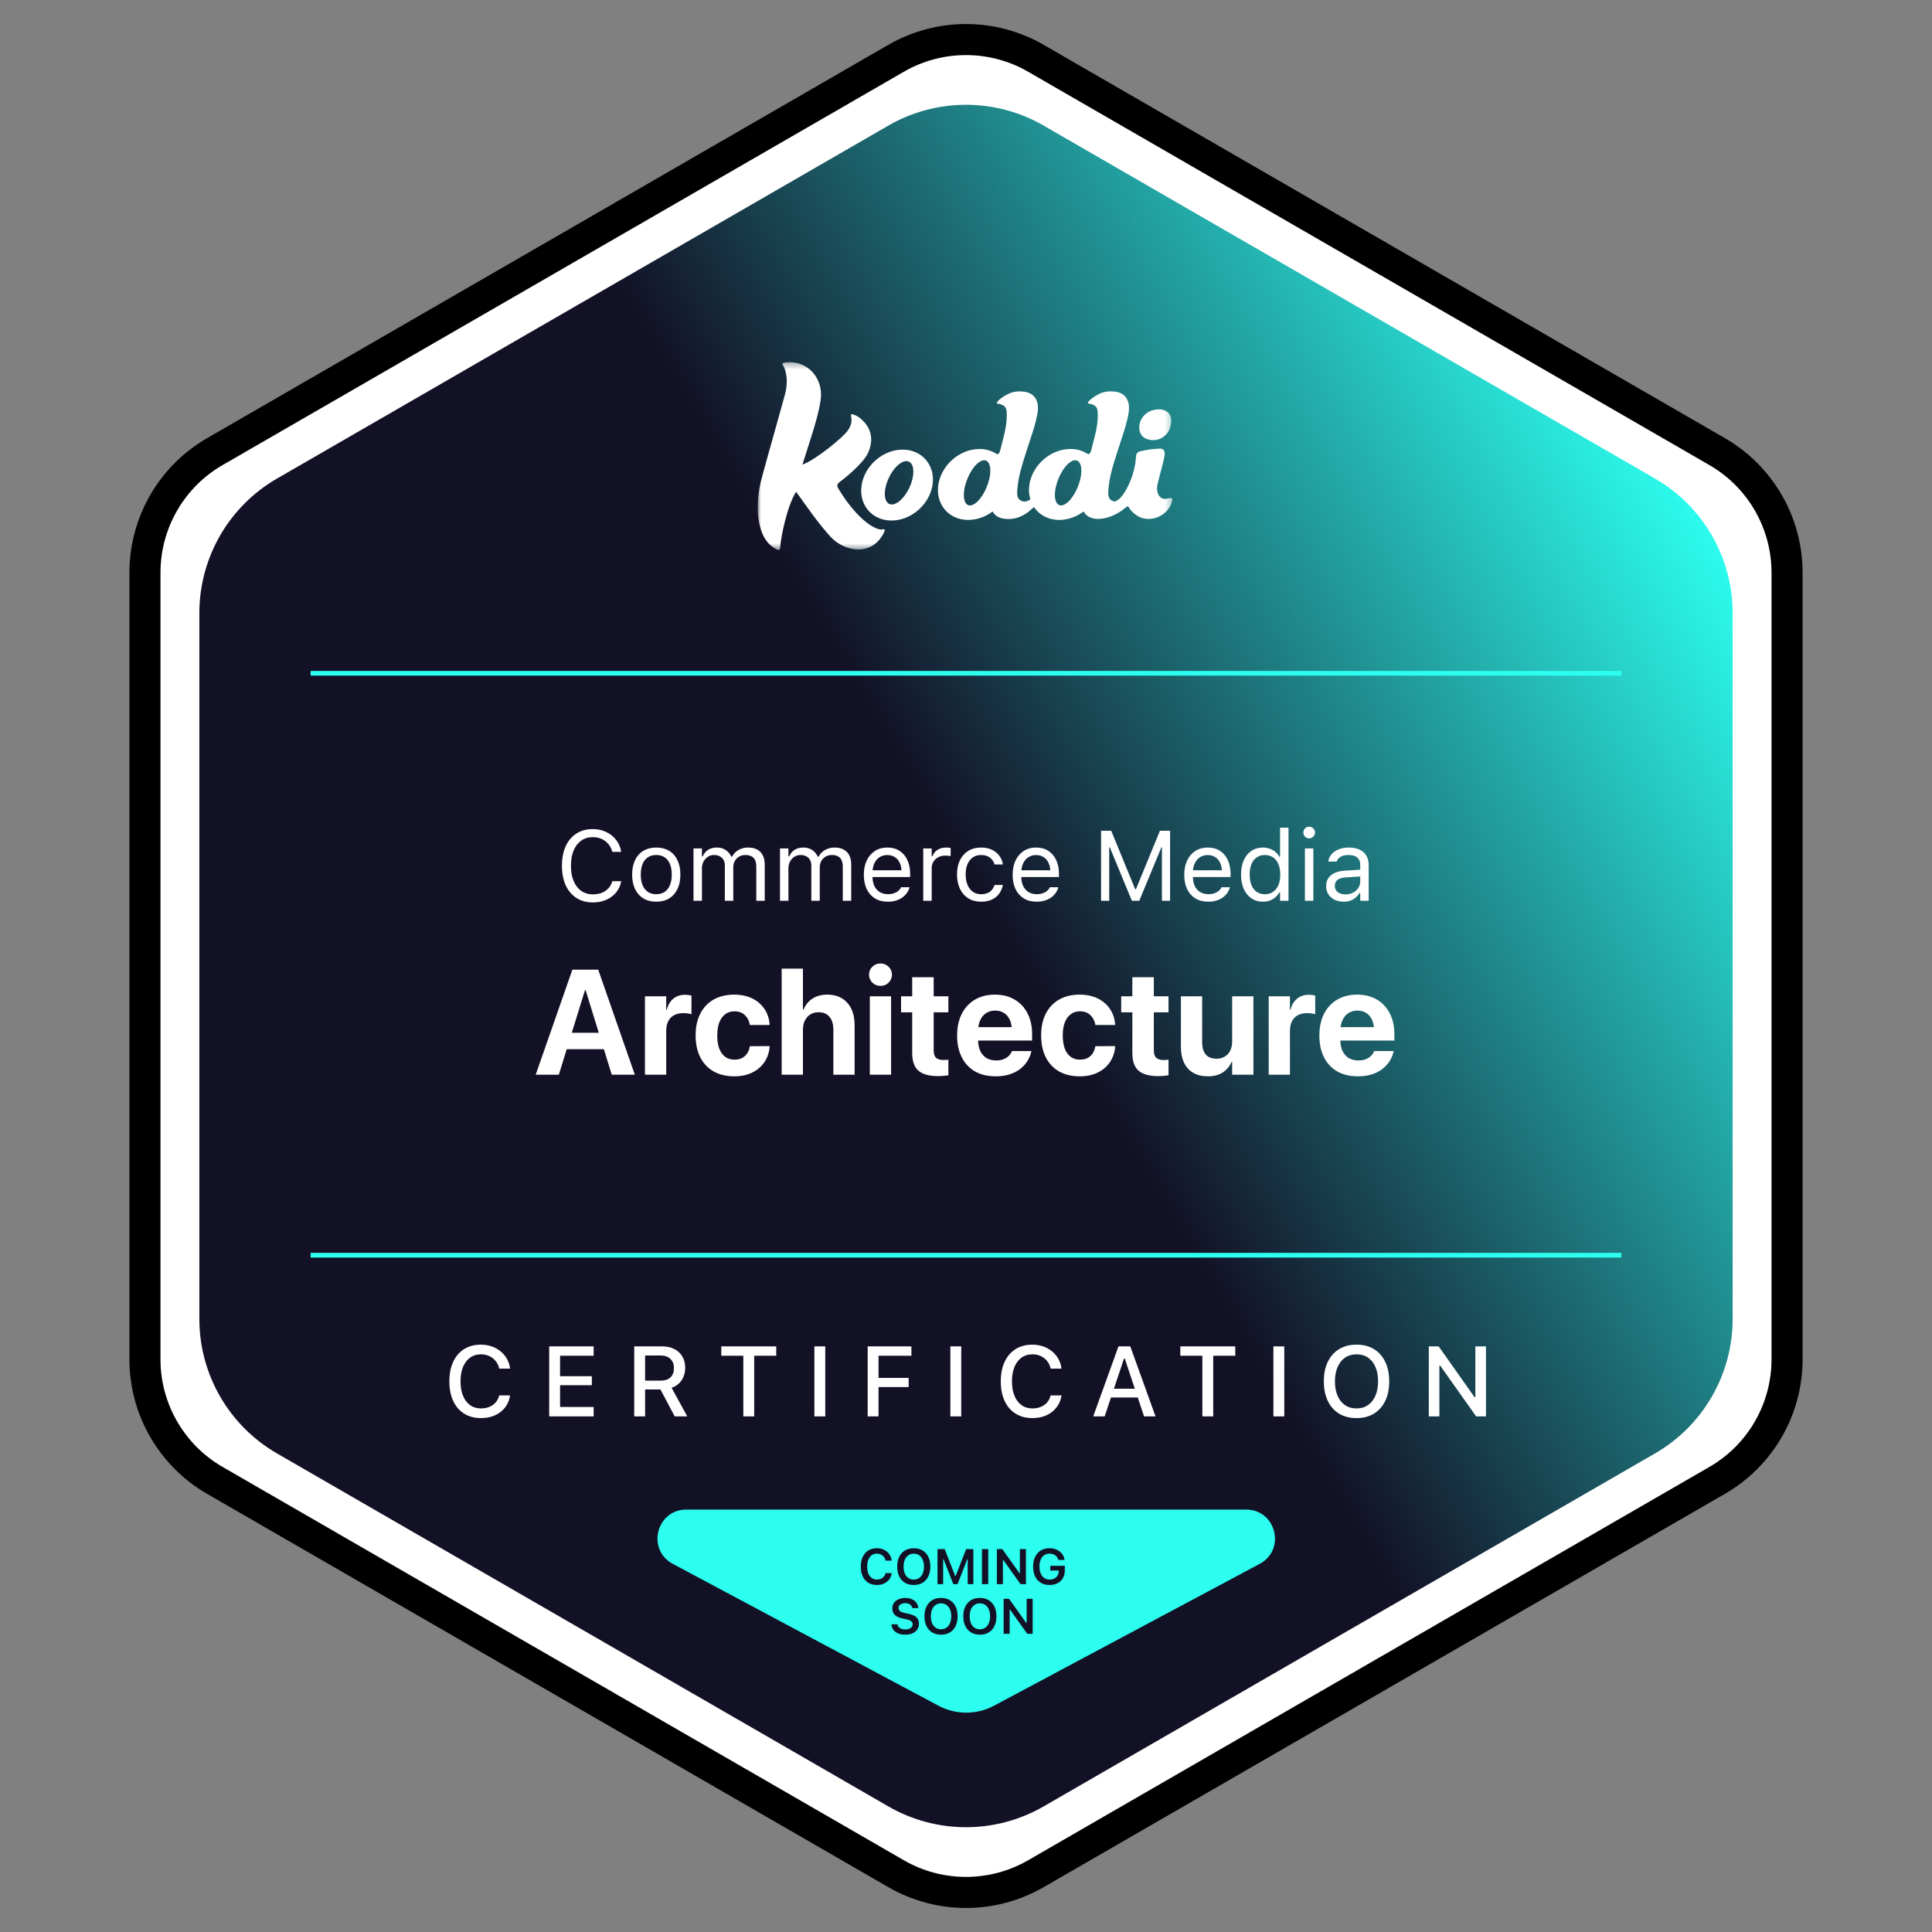 <svg width="311" height="311" viewBox="0 0 311 311" fill="none" xmlns="http://www.w3.org/2000/svg">
<rect x="0" y="0" width="311" height="311" fill="#808080" stroke="none"/>
<path d="M144.25 9.382C151.212 5.363 159.788 5.363 166.75 9.382L276.417 72.698C283.378 76.717 287.667 84.145 287.667 92.184V218.816C287.667 226.855 283.378 234.283 276.417 238.302L166.75 301.618C159.788 305.637 151.212 305.637 144.25 301.618L34.583 238.302C27.622 234.283 23.333 226.855 23.333 218.816V92.184C23.333 84.145 27.622 76.717 34.583 72.698L144.25 9.382Z" fill="white" stroke="black" stroke-width="5"/>
<path d="M143 20.217C150.735 15.751 160.265 15.751 168 20.217L266.409 77.033C274.144 81.499 278.909 89.752 278.909 98.684V212.316C278.909 221.248 274.144 229.501 266.409 233.967L168 290.783C160.265 295.249 150.735 295.249 143 290.783L44.591 233.967C36.856 229.501 32.091 221.248 32.091 212.316V98.684C32.091 89.752 36.856 81.499 44.591 77.033L143 20.217Z" fill="url(#paint0_linear_4055_320367)"/>
<path d="M95.438 145.266C94.417 145.266 93.534 145.026 92.789 144.547C92.044 144.068 91.469 143.388 91.062 142.508C90.662 141.628 90.461 140.583 90.461 139.375V139.359C90.461 138.146 90.662 137.099 91.062 136.219C91.469 135.339 92.042 134.659 92.781 134.18C93.526 133.701 94.409 133.461 95.43 133.461C96.221 133.461 96.94 133.617 97.586 133.93C98.237 134.237 98.773 134.667 99.195 135.219C99.617 135.766 99.883 136.398 99.992 137.117L99.984 137.133H98.57L98.562 137.117C98.438 136.633 98.227 136.216 97.93 135.867C97.633 135.513 97.271 135.24 96.844 135.047C96.422 134.854 95.951 134.758 95.43 134.758C94.711 134.758 94.086 134.945 93.555 135.32C93.029 135.695 92.622 136.227 92.336 136.914C92.049 137.602 91.906 138.417 91.906 139.359V139.375C91.906 140.312 92.049 141.125 92.336 141.812C92.622 142.5 93.029 143.031 93.555 143.406C94.086 143.781 94.713 143.969 95.438 143.969C95.963 143.969 96.44 143.885 96.867 143.719C97.294 143.547 97.654 143.305 97.945 142.992C98.237 142.674 98.44 142.299 98.555 141.867L98.57 141.852H99.992V141.867C99.867 142.555 99.596 143.154 99.18 143.664C98.763 144.169 98.234 144.562 97.594 144.844C96.958 145.125 96.24 145.266 95.438 145.266ZM105.641 145.148C104.844 145.148 104.154 144.974 103.57 144.625C102.992 144.271 102.544 143.768 102.227 143.117C101.914 142.466 101.758 141.693 101.758 140.797V140.781C101.758 139.88 101.914 139.104 102.227 138.453C102.544 137.802 102.992 137.302 103.57 136.953C104.154 136.604 104.844 136.43 105.641 136.43C106.443 136.43 107.133 136.604 107.711 136.953C108.289 137.302 108.734 137.802 109.047 138.453C109.365 139.104 109.523 139.88 109.523 140.781V140.797C109.523 141.693 109.365 142.466 109.047 143.117C108.734 143.768 108.289 144.271 107.711 144.625C107.133 144.974 106.443 145.148 105.641 145.148ZM105.641 143.945C106.172 143.945 106.622 143.82 106.992 143.57C107.362 143.32 107.643 142.961 107.836 142.492C108.034 142.023 108.133 141.458 108.133 140.797V140.781C108.133 140.115 108.034 139.547 107.836 139.078C107.643 138.609 107.362 138.253 106.992 138.008C106.622 137.758 106.172 137.633 105.641 137.633C105.109 137.633 104.659 137.758 104.289 138.008C103.919 138.253 103.635 138.609 103.438 139.078C103.245 139.547 103.148 140.115 103.148 140.781V140.797C103.148 141.458 103.245 142.023 103.438 142.492C103.635 142.961 103.919 143.32 104.289 143.57C104.659 143.82 105.109 143.945 105.641 143.945ZM111.633 145V136.578H112.992V137.859H113.117C113.305 137.406 113.591 137.055 113.977 136.805C114.367 136.555 114.839 136.43 115.391 136.43C115.771 136.43 116.112 136.492 116.414 136.617C116.716 136.742 116.977 136.917 117.195 137.141C117.414 137.359 117.589 137.615 117.719 137.906H117.844C117.995 137.609 118.198 137.352 118.453 137.133C118.708 136.909 119.003 136.737 119.336 136.617C119.674 136.492 120.036 136.43 120.422 136.43C120.995 136.43 121.479 136.536 121.875 136.75C122.276 136.964 122.581 137.276 122.789 137.688C122.997 138.094 123.102 138.591 123.102 139.18V145H121.742V139.492C121.742 139.076 121.677 138.732 121.547 138.461C121.422 138.185 121.229 137.979 120.969 137.844C120.708 137.703 120.38 137.633 119.984 137.633C119.594 137.633 119.253 137.721 118.961 137.898C118.669 138.076 118.443 138.312 118.281 138.609C118.12 138.901 118.039 139.227 118.039 139.586V145H116.68V139.281C116.68 138.948 116.607 138.659 116.461 138.414C116.32 138.164 116.117 137.971 115.852 137.836C115.591 137.701 115.284 137.633 114.93 137.633C114.565 137.633 114.234 137.729 113.938 137.922C113.646 138.115 113.414 138.375 113.242 138.703C113.076 139.026 112.992 139.385 112.992 139.781V145H111.633ZM125.555 145V136.578H126.914V137.859H127.039C127.227 137.406 127.513 137.055 127.898 136.805C128.289 136.555 128.76 136.43 129.312 136.43C129.693 136.43 130.034 136.492 130.336 136.617C130.638 136.742 130.898 136.917 131.117 137.141C131.336 137.359 131.51 137.615 131.641 137.906H131.766C131.917 137.609 132.12 137.352 132.375 137.133C132.63 136.909 132.924 136.737 133.258 136.617C133.596 136.492 133.958 136.43 134.344 136.43C134.917 136.43 135.401 136.536 135.797 136.75C136.198 136.964 136.503 137.276 136.711 137.688C136.919 138.094 137.023 138.591 137.023 139.18V145H135.664V139.492C135.664 139.076 135.599 138.732 135.469 138.461C135.344 138.185 135.151 137.979 134.891 137.844C134.63 137.703 134.302 137.633 133.906 137.633C133.516 137.633 133.174 137.721 132.883 137.898C132.591 138.076 132.365 138.312 132.203 138.609C132.042 138.901 131.961 139.227 131.961 139.586V145H130.602V139.281C130.602 138.948 130.529 138.659 130.383 138.414C130.242 138.164 130.039 137.971 129.773 137.836C129.513 137.701 129.206 137.633 128.852 137.633C128.487 137.633 128.156 137.729 127.859 137.922C127.568 138.115 127.336 138.375 127.164 138.703C126.997 139.026 126.914 139.385 126.914 139.781V145H125.555ZM142.914 145.148C142.112 145.148 141.422 144.971 140.844 144.617C140.271 144.263 139.828 143.763 139.516 143.117C139.208 142.466 139.055 141.701 139.055 140.82V140.812C139.055 139.943 139.208 139.18 139.516 138.523C139.828 137.867 140.268 137.354 140.836 136.984C141.404 136.615 142.068 136.43 142.828 136.43C143.594 136.43 144.25 136.607 144.797 136.961C145.349 137.315 145.771 137.81 146.062 138.445C146.359 139.076 146.508 139.81 146.508 140.648V141.18H139.758V140.094H145.812L145.141 141.086V140.547C145.141 139.885 145.042 139.341 144.844 138.914C144.646 138.487 144.372 138.169 144.023 137.961C143.674 137.747 143.273 137.641 142.82 137.641C142.367 137.641 141.961 137.753 141.602 137.977C141.247 138.195 140.966 138.521 140.758 138.953C140.549 139.385 140.445 139.917 140.445 140.547V141.086C140.445 141.685 140.547 142.198 140.75 142.625C140.953 143.047 141.242 143.372 141.617 143.602C141.992 143.826 142.435 143.938 142.945 143.938C143.326 143.938 143.656 143.885 143.938 143.781C144.219 143.677 144.451 143.544 144.633 143.383C144.815 143.221 144.943 143.057 145.016 142.891L145.047 142.82H146.406L146.391 142.883C146.318 143.169 146.188 143.448 146 143.719C145.818 143.984 145.581 144.227 145.289 144.445C144.997 144.659 144.651 144.831 144.25 144.961C143.854 145.086 143.409 145.148 142.914 145.148ZM148.617 145V136.578H149.977V137.828H150.102C150.263 137.385 150.536 137.042 150.922 136.797C151.307 136.552 151.784 136.43 152.352 136.43C152.482 136.43 152.609 136.438 152.734 136.453C152.865 136.464 152.964 136.474 153.031 136.484V137.805C152.891 137.779 152.753 137.76 152.617 137.75C152.487 137.734 152.346 137.727 152.195 137.727C151.763 137.727 151.38 137.812 151.047 137.984C150.714 138.156 150.451 138.396 150.258 138.703C150.07 139.01 149.977 139.37 149.977 139.781V145H148.617ZM157.922 145.148C157.135 145.148 156.453 144.969 155.875 144.609C155.297 144.25 154.849 143.742 154.531 143.086C154.214 142.43 154.055 141.656 154.055 140.766V140.75C154.055 139.875 154.211 139.115 154.523 138.469C154.841 137.823 155.289 137.323 155.867 136.969C156.445 136.609 157.128 136.43 157.914 136.43C158.596 136.43 159.185 136.549 159.68 136.789C160.174 137.029 160.57 137.352 160.867 137.758C161.164 138.159 161.354 138.609 161.438 139.109L161.445 139.156H160.094L160.086 139.133C159.982 138.716 159.745 138.362 159.375 138.07C159.005 137.779 158.518 137.633 157.914 137.633C157.409 137.633 156.971 137.76 156.602 138.016C156.232 138.271 155.945 138.633 155.742 139.102C155.544 139.565 155.445 140.115 155.445 140.75V140.766C155.445 141.411 155.547 141.974 155.75 142.453C155.953 142.927 156.24 143.294 156.609 143.555C156.979 143.815 157.414 143.945 157.914 143.945C158.482 143.945 158.945 143.823 159.305 143.578C159.664 143.333 159.922 142.977 160.078 142.508L160.094 142.461L161.438 142.453L161.422 142.539C161.307 143.044 161.104 143.495 160.812 143.891C160.521 144.281 160.135 144.589 159.656 144.812C159.177 145.036 158.599 145.148 157.922 145.148ZM166.867 145.148C166.065 145.148 165.375 144.971 164.797 144.617C164.224 144.263 163.781 143.763 163.469 143.117C163.161 142.466 163.008 141.701 163.008 140.82V140.812C163.008 139.943 163.161 139.18 163.469 138.523C163.781 137.867 164.221 137.354 164.789 136.984C165.357 136.615 166.021 136.43 166.781 136.43C167.547 136.43 168.203 136.607 168.75 136.961C169.302 137.315 169.724 137.81 170.016 138.445C170.312 139.076 170.461 139.81 170.461 140.648V141.18H163.711V140.094H169.766L169.094 141.086V140.547C169.094 139.885 168.995 139.341 168.797 138.914C168.599 138.487 168.326 138.169 167.977 137.961C167.628 137.747 167.227 137.641 166.773 137.641C166.32 137.641 165.914 137.753 165.555 137.977C165.201 138.195 164.919 138.521 164.711 138.953C164.503 139.385 164.398 139.917 164.398 140.547V141.086C164.398 141.685 164.5 142.198 164.703 142.625C164.906 143.047 165.195 143.372 165.57 143.602C165.945 143.826 166.388 143.938 166.898 143.938C167.279 143.938 167.609 143.885 167.891 143.781C168.172 143.677 168.404 143.544 168.586 143.383C168.768 143.221 168.896 143.057 168.969 142.891L169 142.82H170.359L170.344 142.883C170.271 143.169 170.141 143.448 169.953 143.719C169.771 143.984 169.534 144.227 169.242 144.445C168.951 144.659 168.604 144.831 168.203 144.961C167.807 145.086 167.362 145.148 166.867 145.148ZM177.242 145V133.727H178.875L182.734 143.133H182.859L186.719 133.727H188.352V145H187.039V136.391H186.352L187.93 134.039L183.391 145H182.203L177.672 134.039L179.242 136.391H178.555V145H177.242ZM194.492 145.148C193.69 145.148 193 144.971 192.422 144.617C191.849 144.263 191.406 143.763 191.094 143.117C190.786 142.466 190.633 141.701 190.633 140.82V140.812C190.633 139.943 190.786 139.18 191.094 138.523C191.406 137.867 191.846 137.354 192.414 136.984C192.982 136.615 193.646 136.43 194.406 136.43C195.172 136.43 195.828 136.607 196.375 136.961C196.927 137.315 197.349 137.81 197.641 138.445C197.938 139.076 198.086 139.81 198.086 140.648V141.18H191.336V140.094H197.391L196.719 141.086V140.547C196.719 139.885 196.62 139.341 196.422 138.914C196.224 138.487 195.951 138.169 195.602 137.961C195.253 137.747 194.852 137.641 194.398 137.641C193.945 137.641 193.539 137.753 193.18 137.977C192.826 138.195 192.544 138.521 192.336 138.953C192.128 139.385 192.023 139.917 192.023 140.547V141.086C192.023 141.685 192.125 142.198 192.328 142.625C192.531 143.047 192.82 143.372 193.195 143.602C193.57 143.826 194.013 143.938 194.523 143.938C194.904 143.938 195.234 143.885 195.516 143.781C195.797 143.677 196.029 143.544 196.211 143.383C196.393 143.221 196.521 143.057 196.594 142.891L196.625 142.82H197.984L197.969 142.883C197.896 143.169 197.766 143.448 197.578 143.719C197.396 143.984 197.159 144.227 196.867 144.445C196.576 144.659 196.229 144.831 195.828 144.961C195.432 145.086 194.987 145.148 194.492 145.148ZM203.305 145.148C202.596 145.148 201.977 144.969 201.445 144.609C200.914 144.25 200.503 143.745 200.211 143.094C199.919 142.438 199.773 141.672 199.773 140.797V140.781C199.773 139.901 199.919 139.135 200.211 138.484C200.503 137.833 200.911 137.328 201.438 136.969C201.969 136.609 202.591 136.43 203.305 136.43C203.69 136.43 204.052 136.492 204.391 136.617C204.734 136.737 205.039 136.906 205.305 137.125C205.57 137.344 205.779 137.604 205.93 137.906H206.055V133.234H207.414V145H206.055V143.656H205.93C205.758 143.969 205.542 144.237 205.281 144.461C205.021 144.68 204.724 144.849 204.391 144.969C204.057 145.089 203.695 145.148 203.305 145.148ZM203.617 143.945C204.128 143.945 204.568 143.818 204.938 143.562C205.307 143.307 205.591 142.945 205.789 142.477C205.987 142.003 206.086 141.443 206.086 140.797V140.781C206.086 140.13 205.987 139.57 205.789 139.102C205.591 138.633 205.307 138.271 204.938 138.016C204.568 137.76 204.128 137.633 203.617 137.633C203.107 137.633 202.667 137.76 202.297 138.016C201.932 138.266 201.651 138.625 201.453 139.094C201.26 139.562 201.164 140.125 201.164 140.781V140.797C201.164 141.448 201.26 142.01 201.453 142.484C201.651 142.953 201.932 143.315 202.297 143.57C202.667 143.82 203.107 143.945 203.617 143.945ZM210.055 145V136.578H211.414V145H210.055ZM210.742 134.953C210.487 134.953 210.266 134.862 210.078 134.68C209.896 134.492 209.805 134.271 209.805 134.016C209.805 133.755 209.896 133.534 210.078 133.352C210.266 133.169 210.487 133.078 210.742 133.078C211.003 133.078 211.224 133.169 211.406 133.352C211.589 133.534 211.68 133.755 211.68 134.016C211.68 134.271 211.589 134.492 211.406 134.68C211.224 134.862 211.003 134.953 210.742 134.953ZM216.289 145.148C215.758 145.148 215.279 145.047 214.852 144.844C214.43 144.641 214.094 144.352 213.844 143.977C213.599 143.602 213.477 143.159 213.477 142.648V142.633C213.477 142.133 213.596 141.706 213.836 141.352C214.076 140.992 214.424 140.711 214.883 140.508C215.341 140.305 215.896 140.185 216.547 140.148L219.641 139.961V141.047L216.711 141.234C216.07 141.271 215.602 141.404 215.305 141.633C215.013 141.862 214.867 142.185 214.867 142.602V142.617C214.867 143.044 215.029 143.378 215.352 143.617C215.674 143.852 216.081 143.969 216.57 143.969C217.034 143.969 217.445 143.878 217.805 143.695C218.164 143.508 218.445 143.255 218.648 142.938C218.857 142.62 218.961 142.26 218.961 141.859V139.234C218.961 138.714 218.802 138.318 218.484 138.047C218.172 137.771 217.701 137.633 217.07 137.633C216.565 137.633 216.151 137.724 215.828 137.906C215.505 138.083 215.289 138.336 215.18 138.664L215.172 138.688H213.812L213.82 138.641C213.893 138.198 214.076 137.812 214.367 137.484C214.664 137.151 215.047 136.893 215.516 136.711C215.984 136.523 216.518 136.43 217.117 136.43C217.805 136.43 218.385 136.542 218.859 136.766C219.339 136.99 219.701 137.312 219.945 137.734C220.195 138.151 220.32 138.651 220.32 139.234V145H218.961V143.758H218.836C218.659 144.055 218.443 144.307 218.188 144.516C217.938 144.724 217.654 144.883 217.336 144.992C217.018 145.096 216.669 145.148 216.289 145.148ZM86.231 173L92.137 156.09H95.242V159.395H94.164L89.957 173H86.231ZM89.406 168.898L90.273 166.25H98.148L99.016 168.898H89.406ZM98.477 173L94.269 159.395V156.09H96.297L102.191 173H98.477ZM103.82 173V160.379H107.242V162.535H107.336C107.523 161.777 107.871 161.188 108.379 160.766C108.887 160.344 109.516 160.133 110.266 160.133C110.469 160.133 110.66 160.145 110.84 160.168C111.02 160.191 111.176 160.227 111.309 160.273V163.273C111.145 163.211 110.949 163.164 110.723 163.133C110.496 163.102 110.258 163.086 110.008 163.086C109.43 163.086 108.934 163.195 108.52 163.414C108.105 163.633 107.789 163.957 107.57 164.387C107.352 164.809 107.242 165.324 107.242 165.934V173H103.82ZM118.199 173.258C116.91 173.258 115.801 172.996 114.871 172.473C113.941 171.941 113.227 171.184 112.727 170.199C112.227 169.215 111.977 168.039 111.977 166.672V166.66C111.977 165.309 112.227 164.145 112.727 163.168C113.234 162.184 113.949 161.43 114.871 160.906C115.801 160.375 116.902 160.109 118.176 160.109C119.309 160.109 120.293 160.32 121.129 160.742C121.965 161.164 122.617 161.738 123.086 162.465C123.562 163.184 123.828 164 123.883 164.914L123.895 164.996H120.707L120.695 164.902C120.586 164.301 120.32 163.801 119.898 163.402C119.484 162.996 118.922 162.793 118.211 162.793C117.648 162.793 117.16 162.949 116.746 163.262C116.332 163.566 116.012 164.008 115.785 164.586C115.566 165.164 115.457 165.859 115.457 166.672V166.695C115.457 167.516 115.566 168.219 115.785 168.805C116.012 169.383 116.332 169.824 116.746 170.129C117.16 170.426 117.652 170.574 118.223 170.574C118.918 170.574 119.473 170.387 119.887 170.012C120.309 169.637 120.578 169.129 120.695 168.488L120.719 168.406L123.895 168.395V168.477C123.824 169.391 123.551 170.211 123.074 170.938C122.598 171.656 121.945 172.223 121.117 172.637C120.297 173.051 119.324 173.258 118.199 173.258ZM125.828 173V155.926H129.25V162.512H129.344C129.664 161.746 130.148 161.156 130.797 160.742C131.445 160.32 132.238 160.109 133.176 160.109C134.09 160.109 134.875 160.309 135.531 160.707C136.188 161.105 136.691 161.672 137.043 162.406C137.395 163.141 137.57 164.016 137.57 165.031V173H134.148V165.746C134.148 164.863 133.941 164.176 133.527 163.684C133.121 163.191 132.527 162.945 131.746 162.945C131.238 162.945 130.797 163.066 130.422 163.309C130.047 163.543 129.758 163.871 129.555 164.293C129.352 164.715 129.25 165.203 129.25 165.758V173H125.828ZM140.02 173V160.379H143.441V173H140.02ZM141.73 158.703C141.215 158.703 140.777 158.527 140.418 158.176C140.066 157.816 139.891 157.391 139.891 156.898C139.891 156.398 140.066 155.973 140.418 155.621C140.777 155.27 141.215 155.094 141.73 155.094C142.254 155.094 142.691 155.27 143.043 155.621C143.402 155.973 143.582 156.398 143.582 156.898C143.582 157.391 143.402 157.816 143.043 158.176C142.691 158.527 142.254 158.703 141.73 158.703ZM151 173.223C149.57 173.223 148.52 172.934 147.848 172.355C147.176 171.777 146.84 170.824 146.84 169.496V162.957H145.047V160.379H146.84V157.309H150.297V160.379H152.664V162.957H150.297V169.051C150.297 169.629 150.426 170.039 150.684 170.281C150.949 170.516 151.348 170.633 151.879 170.633C152.043 170.633 152.184 170.629 152.301 170.621C152.426 170.605 152.547 170.59 152.664 170.574V173.082C152.469 173.121 152.23 173.152 151.949 173.176C151.668 173.207 151.352 173.223 151 173.223ZM160.281 173.258C158.992 173.258 157.883 172.996 156.953 172.473C156.031 171.941 155.32 171.184 154.82 170.199C154.32 169.215 154.07 168.051 154.07 166.707V166.695C154.07 165.359 154.316 164.199 154.809 163.215C155.309 162.23 156.012 161.469 156.918 160.93C157.832 160.383 158.906 160.109 160.141 160.109C161.367 160.109 162.43 160.375 163.328 160.906C164.227 161.43 164.918 162.168 165.402 163.121C165.895 164.066 166.141 165.176 166.141 166.449V167.504H155.758V165.348H164.512L162.895 167.363V166.039C162.895 165.297 162.781 164.676 162.555 164.176C162.328 163.676 162.012 163.301 161.605 163.051C161.199 162.801 160.73 162.676 160.199 162.676C159.66 162.676 159.184 162.805 158.77 163.062C158.355 163.32 158.031 163.703 157.797 164.211C157.562 164.711 157.445 165.32 157.445 166.039V167.375C157.445 168.078 157.562 168.68 157.797 169.18C158.031 169.672 158.363 170.051 158.793 170.316C159.23 170.574 159.75 170.703 160.352 170.703C160.82 170.703 161.227 170.633 161.57 170.492C161.922 170.344 162.203 170.16 162.414 169.941C162.633 169.715 162.781 169.488 162.859 169.262L162.883 169.191H166.035L166 169.32C165.906 169.773 165.723 170.23 165.449 170.691C165.184 171.152 164.816 171.578 164.348 171.969C163.887 172.359 163.316 172.672 162.637 172.906C161.965 173.141 161.18 173.258 160.281 173.258ZM173.816 173.258C172.527 173.258 171.418 172.996 170.488 172.473C169.559 171.941 168.844 171.184 168.344 170.199C167.844 169.215 167.594 168.039 167.594 166.672V166.66C167.594 165.309 167.844 164.145 168.344 163.168C168.852 162.184 169.566 161.43 170.488 160.906C171.418 160.375 172.52 160.109 173.793 160.109C174.926 160.109 175.91 160.32 176.746 160.742C177.582 161.164 178.234 161.738 178.703 162.465C179.18 163.184 179.445 164 179.5 164.914L179.512 164.996H176.324L176.312 164.902C176.203 164.301 175.938 163.801 175.516 163.402C175.102 162.996 174.539 162.793 173.828 162.793C173.266 162.793 172.777 162.949 172.363 163.262C171.949 163.566 171.629 164.008 171.402 164.586C171.184 165.164 171.074 165.859 171.074 166.672V166.695C171.074 167.516 171.184 168.219 171.402 168.805C171.629 169.383 171.949 169.824 172.363 170.129C172.777 170.426 173.27 170.574 173.84 170.574C174.535 170.574 175.09 170.387 175.504 170.012C175.926 169.637 176.195 169.129 176.312 168.488L176.336 168.406L179.512 168.395V168.477C179.441 169.391 179.168 170.211 178.691 170.938C178.215 171.656 177.562 172.223 176.734 172.637C175.914 173.051 174.941 173.258 173.816 173.258ZM186.438 173.223C185.008 173.223 183.957 172.934 183.285 172.355C182.613 171.777 182.277 170.824 182.277 169.496V162.957H180.484V160.379H182.277V157.309H185.734V160.379H188.102V162.957H185.734V169.051C185.734 169.629 185.863 170.039 186.121 170.281C186.387 170.516 186.785 170.633 187.316 170.633C187.48 170.633 187.621 170.629 187.738 170.621C187.863 170.605 187.984 170.59 188.102 170.574V173.082C187.906 173.121 187.668 173.152 187.387 173.176C187.105 173.207 186.789 173.223 186.438 173.223ZM194.441 173.258C193.512 173.258 192.723 173.07 192.074 172.695C191.426 172.32 190.934 171.777 190.598 171.066C190.262 170.355 190.094 169.508 190.094 168.523V160.379H193.516V167.809C193.516 168.645 193.707 169.289 194.09 169.742C194.473 170.195 195.051 170.422 195.824 170.422C196.215 170.422 196.562 170.355 196.867 170.223C197.18 170.09 197.445 169.902 197.664 169.66C197.891 169.41 198.059 169.117 198.168 168.781C198.285 168.438 198.344 168.055 198.344 167.633V160.379H201.766V173H198.344V170.949H198.25C198.039 171.426 197.754 171.84 197.395 172.191C197.043 172.535 196.621 172.801 196.129 172.988C195.637 173.168 195.074 173.258 194.441 173.258ZM204.227 173V160.379H207.648V162.535H207.742C207.93 161.777 208.277 161.188 208.785 160.766C209.293 160.344 209.922 160.133 210.672 160.133C210.875 160.133 211.066 160.145 211.246 160.168C211.426 160.191 211.582 160.227 211.715 160.273V163.273C211.551 163.211 211.355 163.164 211.129 163.133C210.902 163.102 210.664 163.086 210.414 163.086C209.836 163.086 209.34 163.195 208.926 163.414C208.512 163.633 208.195 163.957 207.977 164.387C207.758 164.809 207.648 165.324 207.648 165.934V173H204.227ZM218.594 173.258C217.305 173.258 216.195 172.996 215.266 172.473C214.344 171.941 213.633 171.184 213.133 170.199C212.633 169.215 212.383 168.051 212.383 166.707V166.695C212.383 165.359 212.629 164.199 213.121 163.215C213.621 162.23 214.324 161.469 215.23 160.93C216.145 160.383 217.219 160.109 218.453 160.109C219.68 160.109 220.742 160.375 221.641 160.906C222.539 161.43 223.23 162.168 223.715 163.121C224.207 164.066 224.453 165.176 224.453 166.449V167.504H214.07V165.348H222.824L221.207 167.363V166.039C221.207 165.297 221.094 164.676 220.867 164.176C220.641 163.676 220.324 163.301 219.918 163.051C219.512 162.801 219.043 162.676 218.512 162.676C217.973 162.676 217.496 162.805 217.082 163.062C216.668 163.32 216.344 163.703 216.109 164.211C215.875 164.711 215.758 165.32 215.758 166.039V167.375C215.758 168.078 215.875 168.68 216.109 169.18C216.344 169.672 216.676 170.051 217.105 170.316C217.543 170.574 218.062 170.703 218.664 170.703C219.133 170.703 219.539 170.633 219.883 170.492C220.234 170.344 220.516 170.16 220.727 169.941C220.945 169.715 221.094 169.488 221.172 169.262L221.195 169.191H224.348L224.312 169.32C224.219 169.773 224.035 170.23 223.762 170.691C223.496 171.152 223.129 171.578 222.66 171.969C222.199 172.359 221.629 172.672 220.949 172.906C220.277 173.141 219.492 173.258 218.594 173.258Z" fill="white"/>
<path fill-rule="evenodd" clip-rule="evenodd" d="M50 108.759H261.01V108H50V108.759Z" fill="#2CFEEF"/>
<path fill-rule="evenodd" clip-rule="evenodd" d="M50 202.434H261.01V201.674H50V202.434Z" fill="#2CFEEF"/>
<path d="M160.019 274.568L202.776 251.74C207.039 249.461 205.424 243 200.586 243H110.491C105.652 243 104.037 249.461 108.3 251.74L151.057 274.568C153.86 276.066 157.224 276.066 160.019 274.568Z" fill="#2CFEEF"/>
<path d="M141.156 255.141C140.622 255.141 140.161 255.021 139.773 254.781C139.388 254.542 139.09 254.202 138.879 253.762C138.671 253.319 138.566 252.794 138.566 252.187L138.566 252.18C138.566 251.57 138.671 251.046 138.879 250.605C139.09 250.163 139.388 249.822 139.773 249.582C140.159 249.342 140.618 249.223 141.152 249.223C141.579 249.223 141.965 249.307 142.309 249.477C142.652 249.643 142.932 249.875 143.148 250.172C143.365 250.466 143.495 250.805 143.539 251.187L143.535 251.219L142.551 251.219L142.547 251.199C142.5 250.978 142.411 250.785 142.281 250.621C142.151 250.454 141.99 250.326 141.797 250.234C141.604 250.141 141.389 250.094 141.152 250.094C140.835 250.094 140.559 250.178 140.324 250.348C140.09 250.517 139.909 250.758 139.781 251.07C139.656 251.38 139.594 251.749 139.594 252.176L139.594 252.184C139.594 252.611 139.656 252.98 139.781 253.293C139.909 253.605 140.09 253.846 140.324 254.016C140.559 254.185 140.836 254.27 141.156 254.27C141.396 254.27 141.611 254.228 141.801 254.145C141.993 254.061 142.154 253.944 142.281 253.793C142.411 253.639 142.5 253.46 142.547 253.254L142.555 253.23L143.539 253.23L143.539 253.262C143.49 253.637 143.358 253.965 143.145 254.246C142.931 254.527 142.655 254.747 142.316 254.906C141.978 255.062 141.591 255.141 141.156 255.141ZM147.094 255.141C146.542 255.141 146.066 255.021 145.668 254.781C145.272 254.539 144.966 254.197 144.75 253.754C144.534 253.311 144.426 252.788 144.426 252.184L144.426 252.176C144.426 251.569 144.534 251.046 144.75 250.605C144.969 250.163 145.277 249.822 145.676 249.582C146.077 249.342 146.549 249.223 147.094 249.223C147.641 249.223 148.113 249.342 148.512 249.582C148.91 249.822 149.217 250.163 149.434 250.605C149.65 251.048 149.758 251.572 149.758 252.176L149.758 252.184C149.758 252.788 149.65 253.311 149.434 253.754C149.22 254.197 148.914 254.539 148.516 254.781C148.117 255.021 147.643 255.141 147.094 255.141ZM147.094 254.27C147.43 254.27 147.72 254.184 147.965 254.012C148.21 253.84 148.398 253.598 148.531 253.285C148.667 252.973 148.734 252.605 148.734 252.184L148.734 252.176C148.734 251.751 148.667 251.384 148.531 251.074C148.398 250.762 148.21 250.521 147.965 250.352C147.72 250.18 147.43 250.094 147.094 250.094C146.76 250.094 146.47 250.18 146.223 250.352C145.978 250.521 145.788 250.762 145.652 251.074C145.52 251.384 145.453 251.751 145.453 252.176L145.453 252.184C145.453 252.605 145.518 252.973 145.648 253.285C145.781 253.598 145.97 253.84 146.215 254.012C146.462 254.184 146.755 254.27 147.094 254.27ZM150.914 255L150.914 249.363L152.07 249.363L153.766 253.703L153.832 253.703L155.523 249.363L156.68 249.363L156.68 255L155.773 255L155.773 250.992L155.281 250.992L156.281 249.52L154.141 255L153.453 255L151.316 249.52L152.316 250.992L151.82 250.992L151.82 255L150.914 255ZM158.07 255L158.07 249.363L159.078 249.363L159.078 255L158.07 255ZM160.469 255L160.469 249.363L161.344 249.363L164.367 253.602L163.672 253.246L164.176 253.246L164.176 249.363L165.145 249.363L165.145 255L164.273 255L161.25 250.758L161.945 251.113L161.441 251.113L161.441 255L160.469 255ZM168.949 255.141C168.54 255.141 168.173 255.073 167.848 254.937C167.522 254.799 167.243 254.602 167.012 254.344C166.783 254.086 166.607 253.776 166.484 253.414C166.362 253.049 166.301 252.639 166.301 252.184L166.301 252.176C166.301 251.574 166.409 251.053 166.625 250.613C166.841 250.171 167.146 249.828 167.539 249.586C167.935 249.344 168.4 249.223 168.934 249.223C169.368 249.223 169.757 249.301 170.098 249.457C170.441 249.611 170.723 249.827 170.941 250.105C171.16 250.382 171.299 250.703 171.359 251.07L171.367 251.109L170.367 251.109L170.355 251.07C170.264 250.76 170.095 250.521 169.848 250.352C169.6 250.18 169.296 250.094 168.934 250.094C168.605 250.094 168.32 250.178 168.078 250.348C167.839 250.517 167.654 250.757 167.523 251.066C167.393 251.376 167.328 251.743 167.328 252.168L167.328 252.176C167.328 252.499 167.366 252.789 167.441 253.047C167.517 253.305 167.625 253.525 167.766 253.707C167.909 253.889 168.081 254.029 168.281 254.125C168.484 254.221 168.712 254.27 168.965 254.27C169.251 254.27 169.503 254.214 169.719 254.102C169.938 253.99 170.108 253.833 170.23 253.633C170.355 253.432 170.421 253.199 170.426 252.934L170.426 252.816L169.074 252.816L169.074 252.047L171.41 252.047L171.41 252.75C171.41 253.115 171.353 253.444 171.238 253.738C171.124 254.033 170.958 254.284 170.742 254.492C170.529 254.701 170.27 254.861 169.965 254.973C169.663 255.085 169.324 255.141 168.949 255.141ZM145.723 263.141C145.285 263.141 144.905 263.073 144.582 262.937C144.262 262.802 144.009 262.613 143.824 262.371C143.639 262.129 143.535 261.846 143.512 261.523L143.508 261.469L144.484 261.469L144.488 261.508C144.504 261.667 144.566 261.805 144.676 261.922C144.788 262.039 144.936 262.132 145.121 262.199C145.306 262.264 145.517 262.297 145.754 262.297C145.98 262.297 146.181 262.262 146.355 262.191C146.53 262.121 146.667 262.025 146.766 261.902C146.865 261.777 146.914 261.634 146.914 261.473L146.914 261.469C146.914 261.266 146.835 261.1 146.676 260.973C146.517 260.842 146.255 260.738 145.891 260.66L145.285 260.535C144.707 260.413 144.286 260.217 144.023 259.949C143.763 259.678 143.633 259.333 143.633 258.914L143.633 258.91C143.633 258.574 143.721 258.28 143.898 258.027C144.078 257.775 144.324 257.578 144.637 257.437C144.952 257.294 145.313 257.223 145.719 257.223C146.135 257.223 146.496 257.293 146.801 257.434C147.105 257.572 147.345 257.76 147.52 258C147.694 258.24 147.792 258.51 147.813 258.812L147.816 258.863L146.855 258.863L146.848 258.816C146.824 258.668 146.763 258.539 146.664 258.43C146.568 258.318 146.439 258.229 146.277 258.164C146.116 258.099 145.927 258.066 145.711 258.066C145.505 258.066 145.322 258.099 145.16 258.164C144.999 258.227 144.871 258.315 144.777 258.43C144.686 258.544 144.641 258.682 144.641 258.844L144.641 258.848C144.641 259.046 144.717 259.21 144.871 259.34C145.027 259.47 145.281 259.572 145.633 259.645L146.238 259.773C146.634 259.857 146.956 259.967 147.203 260.105C147.451 260.243 147.632 260.415 147.746 260.621C147.863 260.824 147.922 261.069 147.922 261.355L147.922 261.359C147.922 261.724 147.832 262.039 147.652 262.305C147.475 262.57 147.221 262.776 146.891 262.922C146.563 263.068 146.173 263.141 145.723 263.141ZM151.484 263.141C150.932 263.141 150.457 263.021 150.059 262.781C149.663 262.539 149.357 262.197 149.141 261.754C148.924 261.311 148.816 260.788 148.816 260.184L148.816 260.176C148.816 259.569 148.924 259.046 149.141 258.605C149.359 258.163 149.668 257.822 150.066 257.582C150.467 257.342 150.94 257.223 151.484 257.223C152.031 257.223 152.504 257.342 152.902 257.582C153.301 257.822 153.608 258.163 153.824 258.605C154.04 259.048 154.148 259.572 154.148 260.176L154.148 260.184C154.148 260.788 154.04 261.311 153.824 261.754C153.611 262.197 153.305 262.539 152.906 262.781C152.508 263.021 152.034 263.141 151.484 263.141ZM151.484 262.27C151.82 262.27 152.111 262.184 152.355 262.012C152.6 261.84 152.789 261.598 152.922 261.285C153.057 260.973 153.125 260.605 153.125 260.184L153.125 260.176C153.125 259.751 153.057 259.384 152.922 259.074C152.789 258.762 152.6 258.521 152.355 258.352C152.111 258.18 151.82 258.094 151.484 258.094C151.151 258.094 150.861 258.18 150.613 258.352C150.368 258.521 150.178 258.762 150.043 259.074C149.91 259.384 149.844 259.751 149.844 260.176L149.844 260.184C149.844 260.605 149.909 260.973 150.039 261.285C150.172 261.598 150.361 261.84 150.605 262.012C150.853 262.184 151.146 262.27 151.484 262.27ZM157.734 263.141C157.182 263.141 156.707 263.021 156.309 262.781C155.913 262.539 155.607 262.197 155.391 261.754C155.174 261.311 155.066 260.788 155.066 260.184L155.066 260.176C155.066 259.569 155.174 259.046 155.391 258.605C155.609 258.163 155.918 257.822 156.316 257.582C156.717 257.342 157.19 257.223 157.734 257.223C158.281 257.223 158.754 257.342 159.152 257.582C159.551 257.822 159.858 258.163 160.074 258.605C160.29 259.048 160.398 259.572 160.398 260.176L160.398 260.184C160.398 260.788 160.29 261.311 160.074 261.754C159.861 262.197 159.555 262.539 159.156 262.781C158.758 263.021 158.284 263.141 157.734 263.141ZM157.734 262.27C158.07 262.27 158.361 262.184 158.605 262.012C158.85 261.84 159.039 261.598 159.172 261.285C159.307 260.973 159.375 260.605 159.375 260.184L159.375 260.176C159.375 259.751 159.307 259.384 159.172 259.074C159.039 258.762 158.85 258.521 158.605 258.352C158.361 258.18 158.07 258.094 157.734 258.094C157.401 258.094 157.111 258.18 156.863 258.352C156.618 258.521 156.428 258.762 156.293 259.074C156.16 259.384 156.094 259.751 156.094 260.176L156.094 260.184C156.094 260.605 156.159 260.973 156.289 261.285C156.422 261.598 156.611 261.84 156.855 262.012C157.103 262.184 157.396 262.27 157.734 262.27ZM161.555 263L161.555 257.363L162.43 257.363L165.453 261.602L164.758 261.246L165.262 261.246L165.262 257.363L166.23 257.363L166.23 263L165.359 263L162.336 258.758L163.031 259.113L162.527 259.113L162.527 263L161.555 263Z" fill="#131126"/>
<path d="M77.422 228.273C76.38 228.273 75.477 228.034 74.711 227.555C73.951 227.076 73.365 226.396 72.953 225.516C72.542 224.635 72.336 223.589 72.336 222.375V222.359C72.336 221.141 72.542 220.091 72.953 219.211C73.365 218.331 73.951 217.651 74.711 217.172C75.471 216.693 76.375 216.453 77.422 216.453C78.25 216.453 78.997 216.617 79.664 216.945C80.336 217.268 80.885 217.716 81.312 218.289C81.745 218.862 82.008 219.521 82.102 220.266V220.312H80.359L80.352 220.281C80.247 219.818 80.057 219.417 79.781 219.078C79.505 218.74 79.167 218.477 78.766 218.289C78.365 218.102 77.917 218.008 77.422 218.008C76.75 218.008 76.167 218.185 75.672 218.539C75.182 218.893 74.802 219.396 74.531 220.047C74.266 220.693 74.133 221.464 74.133 222.359V222.375C74.133 223.26 74.266 224.029 74.531 224.68C74.802 225.331 75.182 225.833 75.672 226.188C76.167 226.542 76.753 226.719 77.43 226.719C77.924 226.719 78.372 226.635 78.773 226.469C79.18 226.302 79.518 226.065 79.789 225.758C80.06 225.445 80.245 225.078 80.344 224.656L80.359 224.625H82.109L82.102 224.664C81.992 225.388 81.727 226.021 81.305 226.562C80.883 227.104 80.341 227.526 79.68 227.828C79.018 228.125 78.266 228.273 77.422 228.273ZM88.406 228V216.727H95.562V218.242H90.156V221.531H95.273V222.984H90.156V226.484H95.562V228H88.406ZM102.094 228V216.727H106.539C107.31 216.727 107.977 216.87 108.539 217.156C109.102 217.438 109.534 217.836 109.836 218.352C110.143 218.862 110.297 219.466 110.297 220.164V220.18C110.297 220.94 110.104 221.609 109.719 222.188C109.333 222.76 108.797 223.164 108.109 223.398L110.633 228H108.609L106.312 223.664C106.297 223.664 106.281 223.664 106.266 223.664C106.25 223.664 106.234 223.664 106.219 223.664H103.844V228H102.094ZM103.844 222.242H106.367C107.039 222.242 107.56 222.068 107.93 221.719C108.299 221.365 108.484 220.867 108.484 220.227V220.211C108.484 219.586 108.292 219.094 107.906 218.734C107.526 218.375 106.995 218.195 106.312 218.195H103.844V222.242ZM119.656 228V218.242H116.109V216.727H124.953V218.242H121.406V228H119.656ZM131.094 228V216.727H132.844V228H131.094ZM139.672 228V216.727H146.711V218.242H141.422V221.805H146.266V223.281H141.422V228H139.672ZM152.984 228V216.727H154.734V228H152.984ZM166.188 228.273C165.146 228.273 164.242 228.034 163.477 227.555C162.716 227.076 162.13 226.396 161.719 225.516C161.307 224.635 161.102 223.589 161.102 222.375V222.359C161.102 221.141 161.307 220.091 161.719 219.211C162.13 218.331 162.716 217.651 163.477 217.172C164.237 216.693 165.141 216.453 166.188 216.453C167.016 216.453 167.763 216.617 168.43 216.945C169.102 217.268 169.651 217.716 170.078 218.289C170.51 218.862 170.773 219.521 170.867 220.266V220.312H169.125L169.117 220.281C169.013 219.818 168.823 219.417 168.547 219.078C168.271 218.74 167.932 218.477 167.531 218.289C167.13 218.102 166.682 218.008 166.188 218.008C165.516 218.008 164.932 218.185 164.438 218.539C163.948 218.893 163.568 219.396 163.297 220.047C163.031 220.693 162.898 221.464 162.898 222.359V222.375C162.898 223.26 163.031 224.029 163.297 224.68C163.568 225.331 163.948 225.833 164.438 226.188C164.932 226.542 165.518 226.719 166.195 226.719C166.69 226.719 167.138 226.635 167.539 226.469C167.945 226.302 168.284 226.065 168.555 225.758C168.826 225.445 169.01 225.078 169.109 224.656L169.125 224.625H170.875L170.867 224.664C170.758 225.388 170.492 226.021 170.07 226.562C169.648 227.104 169.107 227.526 168.445 227.828C167.784 228.125 167.031 228.273 166.188 228.273ZM175.977 228L180.047 216.727H181.461V218.703H180.93L177.82 228H175.977ZM177.938 224.953L178.43 223.547H183.562L184.055 224.953H177.938ZM184.164 228L181.062 218.703V216.727H181.945L186.008 228H184.164ZM193.547 228V218.242H190V216.727H198.844V218.242H195.297V228H193.547ZM204.984 228V216.727H206.734V228H204.984ZM218.367 228.273C217.273 228.273 216.333 228.034 215.547 227.555C214.76 227.07 214.156 226.385 213.734 225.5C213.312 224.615 213.102 223.57 213.102 222.367V222.352C213.102 221.138 213.315 220.091 213.742 219.211C214.169 218.331 214.776 217.651 215.562 217.172C216.354 216.693 217.289 216.453 218.367 216.453C219.451 216.453 220.385 216.693 221.172 217.172C221.958 217.651 222.562 218.333 222.984 219.219C223.411 220.099 223.625 221.143 223.625 222.352V222.367C223.625 223.57 223.414 224.615 222.992 225.5C222.57 226.38 221.964 227.062 221.172 227.547C220.385 228.031 219.451 228.273 218.367 228.273ZM218.367 226.719C219.076 226.719 219.69 226.539 220.211 226.18C220.732 225.82 221.133 225.315 221.414 224.664C221.695 224.008 221.836 223.242 221.836 222.367V222.352C221.836 221.466 221.695 220.698 221.414 220.047C221.133 219.396 220.732 218.893 220.211 218.539C219.69 218.185 219.076 218.008 218.367 218.008C217.659 218.008 217.044 218.185 216.523 218.539C216.008 218.893 215.607 219.396 215.32 220.047C215.034 220.698 214.891 221.466 214.891 222.352V222.367C214.891 223.242 215.029 224.008 215.305 224.664C215.586 225.315 215.984 225.82 216.5 226.18C217.021 226.539 217.643 226.719 218.367 226.719ZM230 228V216.727H231.586L237.805 225.531L236.609 224.914H237.492V216.727H239.203V228H237.617L231.391 219.203L232.594 219.82H231.703V228H230Z" fill="white"/>
<g clip-path="url(#clip0_4055_320367)">
<mask id="mask0_4055_320367" style="mask-type:luminance" maskUnits="userSpaceOnUse" x="121" y="58" width="68" height="31">
<path d="M188.718 58.302H121.949V88.534H188.718V58.302Z" fill="white"/>
</mask>
<g mask="url(#mask0_4055_320367)">
<path fill-rule="evenodd" clip-rule="evenodd" d="M135.159 78.981C138.08 83.718 141.047 85.482 142.096 85.212C142.488 85.112 142.467 85.348 142.328 85.647C141.115 88.286 138.444 89.174 135.659 87.852C134.355 87.232 133.647 86.386 132.773 85.341C132.709 85.265 132.644 85.187 132.577 85.108C131.442 83.758 130.418 82.324 129.393 80.89L129.393 80.889L129.393 80.889C129.143 80.54 128.894 80.191 128.643 79.843C128.584 79.764 128.525 79.686 128.46 79.6L128.459 79.599L128.459 79.599L128.459 79.598L128.459 79.598C128.367 79.476 128.264 79.34 128.137 79.169C126.601 81.682 125.677 86.68 125.585 88.152C125.558 88.592 125.352 88.624 124.948 88.4C123.425 87.567 122.538 86.215 122.091 83.577C121.757 81.61 122.042 79.056 122.643 76.853C123.322 74.361 124.021 71.871 124.72 69.382L124.72 69.382C125.255 67.477 125.79 65.572 126.315 63.665C126.543 62.864 126.654 62.034 126.646 61.201C126.633 60.477 126.453 59.439 126.058 58.824C125.894 58.57 125.864 58.458 126.217 58.394C127.246 58.189 128.314 58.325 129.258 58.783C131.092 59.624 132.069 61.48 132.16 63.253C132.258 65.197 130.945 69.254 129.927 72.4L129.927 72.4L129.927 72.4C129.638 73.292 129.373 74.11 129.171 74.787C131.269 74.054 135.728 70.399 136.455 69.32C137.013 68.502 137.179 67.875 137.005 67.028C136.917 66.603 137.106 66.651 137.328 66.712C137.757 66.843 138.153 67.062 138.491 67.355C140.286 68.793 140.699 70.824 139.724 72.914C138.862 74.754 135.647 77.228 135.404 77.403C134.602 77.997 134.65 78.155 135.159 78.981ZM145.3 72.377C142.149 72.377 139.193 74.931 138.697 78.084C138.201 81.237 140.353 83.792 143.505 83.792C146.656 83.792 149.611 81.23 150.108 78.084C150.604 74.938 148.452 72.377 145.3 72.377ZM146.39 78.487C145.515 80.367 144.062 81.546 143.144 81.12C142.226 80.695 142.19 78.826 143.065 76.946C143.94 75.066 145.394 73.887 146.312 74.313C147.23 74.738 147.265 76.607 146.39 78.487ZM184.759 70.715C185.2 70.857 185.668 70.889 186.124 70.808C186.58 70.727 187.009 70.535 187.374 70.249C188.204 69.618 188.511 68.719 188.534 67.714C188.555 66.77 187.995 66.115 187.076 65.938C186.703 65.878 186.323 65.882 185.952 65.951C184.482 66.176 183.385 67.393 183.392 68.802C183.388 69.768 183.86 70.456 184.759 70.715ZM186.302 78.08C186.083 79.491 186.748 80.585 187.961 80.251H187.961C188.834 80.012 188.83 80.312 188.551 81.067C187.996 82.589 186.113 83.917 184.014 83.434C182.901 83.181 181.972 82.132 181.812 81.817C181.625 81.451 181.521 81.43 181.188 81.714C179.613 83.065 177.663 83.682 176.299 83.5C175.519 83.397 174.842 83.068 174.469 82.382L174.436 82.325C173.312 83.195 171.936 83.677 170.516 83.698C168.751 83.698 167.294 82.89 166.449 81.635C166.357 81.69 166.272 81.755 166.196 81.83C164.916 83.053 163.435 83.743 161.647 83.504C160.866 83.401 160.189 83.072 159.815 82.385C159.808 82.372 159.801 82.36 159.794 82.347C159.79 82.341 159.787 82.335 159.783 82.329C158.658 83.198 157.282 83.678 155.86 83.698C152.709 83.698 150.559 81.14 151.054 77.987C151.549 74.834 154.505 72.279 157.657 72.279C158.657 72.266 159.639 72.551 160.476 73.099C160.789 73.162 160.94 72.771 161.027 72.405C161.121 72.011 161.224 71.619 161.327 71.227C161.658 69.962 161.989 68.696 162.042 67.382C162.111 65.729 162.069 65.206 160.425 64.936C160.576 64.549 160.886 64.307 161.193 64.083C162.416 63.188 163.418 62.864 164.869 63.053C166.582 63.276 167.359 64.607 167.003 66.582C166.734 68.079 166.254 69.519 165.774 70.958C165.621 71.418 165.468 71.878 165.322 72.34C165.263 72.526 165.203 72.711 165.144 72.897C164.595 74.616 164.045 76.339 163.83 78.137C163.788 78.479 163.756 78.824 163.741 79.169C163.699 80.02 163.95 80.475 164.55 80.676C164.954 80.811 165.447 80.694 165.858 80.385C165.625 79.606 165.573 78.784 165.706 77.982C166.201 74.829 169.158 72.274 172.309 72.274C173.309 72.261 174.291 72.546 175.129 73.094C175.44 73.157 175.591 72.766 175.679 72.4C175.773 72.005 175.876 71.612 175.979 71.219C176.311 69.954 176.642 68.69 176.693 67.377C176.762 65.724 176.72 65.201 175.077 64.931C175.227 64.544 175.539 64.302 175.845 64.078C177.068 63.183 178.069 62.859 179.52 63.048C181.237 63.27 182.007 64.598 181.658 66.579C181.389 68.102 180.903 69.566 180.417 71.028C180.271 71.467 180.125 71.906 179.985 72.346C179.927 72.528 179.869 72.71 179.811 72.892C179.26 74.615 178.708 76.34 178.492 78.142C178.452 78.484 178.42 78.829 178.403 79.175C178.36 80.025 178.611 80.485 179.212 80.682C180.402 81.07 182.613 77.15 182.85 73.735C182.896 73.071 182.93 72.766 183.705 72.608C184.682 72.382 185.68 72.25 186.683 72.215C187.319 72.186 187.548 72.614 187.471 73.255C187.399 73.866 187.026 75.265 186.719 76.416C186.515 77.182 186.34 77.838 186.302 78.08ZM156.844 81.126C157.995 80.42 159.126 78.324 159.368 76.443C159.614 74.564 158.874 73.612 157.723 74.319C156.572 75.025 155.443 77.123 155.2 79.002C154.958 80.881 155.694 81.833 156.844 81.126ZM171.501 81.126C172.652 80.42 173.781 78.324 174.024 76.443C174.266 74.564 173.53 73.612 172.379 74.319C171.228 75.025 170.097 77.123 169.856 79.002C169.615 80.881 170.351 81.833 171.501 81.126Z" fill="white"/>
</g>
</g>
<defs>
<linearGradient id="paint0_linear_4055_320367" x1="275.548" y1="84.021" x2="41.408" y2="222.855" gradientUnits="userSpaceOnUse">
<stop stop-color="#2CFEEF"/>
<stop offset="0.485" stop-color="#131126"/>
</linearGradient>
<clipPath id="clip0_4055_320367">
<rect width="67.311" height="30.771" fill="white" transform="translate(121.949 58)"/>
</clipPath>
</defs>
</svg>
